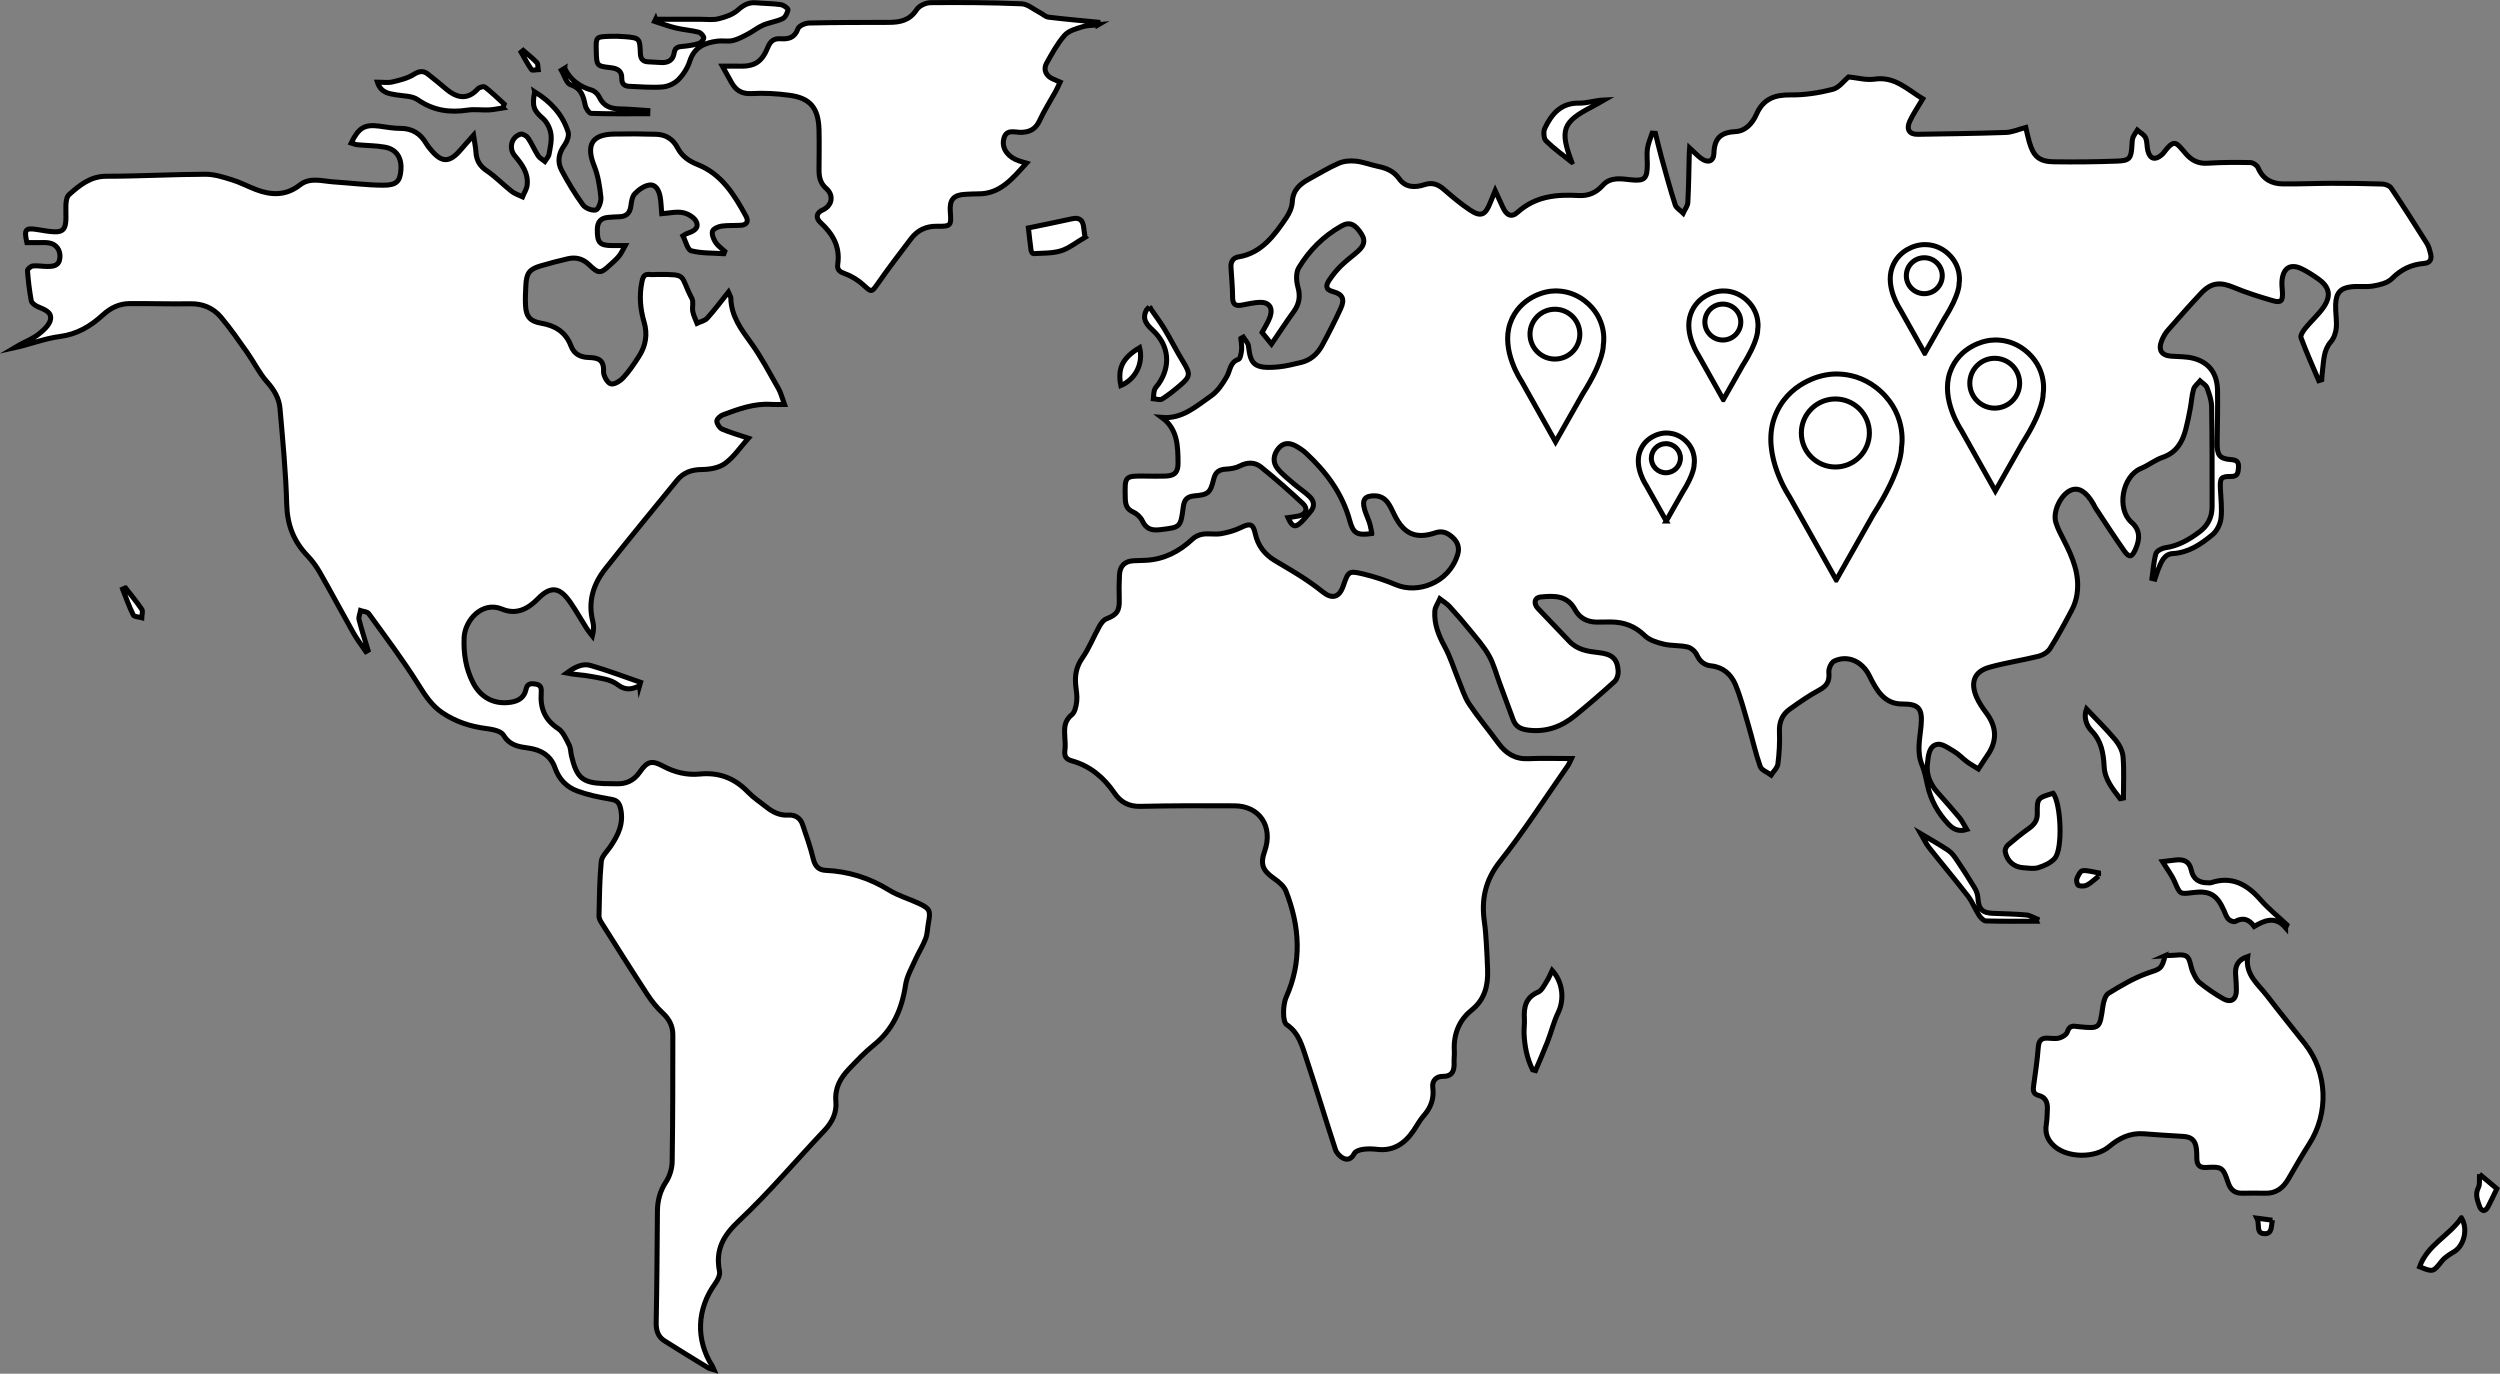 <?xml version="1.0" encoding="UTF-8"?> <svg xmlns="http://www.w3.org/2000/svg" id="_Слой_2" data-name="Слой 2" viewBox="0 0 744.43 409.06"><rect x="0" y="0" width="744.43" height="409.06" fill="#808080" stroke="none"/><defs><style> .cls-1 { fill: #fff; stroke: #000; stroke-miterlimit: 10; stroke-width: 1.5px; } </style></defs><g id="_Слой_1-2" data-name="Слой 1"><g><g><path class="cls-1" d="m408.48,158.88c-4.39.59-5.51.01-6.55-3.81-2.25-8.21-7.05-14.56-13-20.1-.94-.88-2.05-1.6-3.17-2.21-1.83-.99-3.64-1-5.09.79-1.5,1.86-1.76,4.05-.32,5.89,1.38,1.76,3.21,3.15,4.9,4.62,1.51,1.3,3.2,2.38,4.64,3.75,1.46,1.38,1.72,3.02.22,4.67-.88.97-1.65,2.05-2.59,2.95-1.88,1.8-2.71,1.55-4-1.3,1.14-.17,2.21-.26,3.25-.5,2.12-.48,2.8-2.14,1.23-3.63-4.05-3.8-8.22-7.48-12.53-10.95-1.82-1.47-4.05-1.46-6.29-.29-1.24.64-2.75.86-4.16.94-1.97.1-3.11.85-3.62,2.97-1.01,4.15-1.62,4.63-5.79,5-2.02.18-2.98,1.04-3.26,3.26-.79,6.15-.89,6.07-6.73,6.78-2.42.3-4.27.01-5.47-2.61-.51-1.11-1.66-2.17-2.76-2.65-1.96-.85-2.28-2.29-2.32-4.22-.15-6.54-.19-6.54,6.07-6.46,1.96.02,3.92.06,5.88,0,2.71-.08,3.79-1.09,3.77-3.9-.04-5-.08-10.08-4.81-13.56,6.1.52,10.26-3.4,14.66-6.43,1.95-1.34,3.46-3.64,4.7-5.81,1.02-1.79.9-4.24,3.44-5.06.55-.18.83-1.83.93-2.83.11-1.11-.13-2.26-.22-3.39l.71-.4c.54.88,1.46,1.71,1.56,2.64.61,5.36,1.57,6.92,9.01,6.21,2.19-.21,4.36-.79,6.52-1.28,2.84-.64,4.95-2.45,6.35-5.01,1.99-3.63,3.86-7.35,5.6-11.12,1.24-2.69.59-4.24-2.26-4.98-2.41-.62-2.18-1.91-1.17-3.43,1.01-1.52,2.18-2.97,3.47-4.24,1.54-1.53,3.31-2.8,4.94-4.24,1.62-1.43,2.66-2.98,1.17-5.29-1.83-2.83-3.46-3.76-5.94-2.36-5.27,2.96-9.57,7.21-12.73,12.48-.84,1.41-.74,3.89-.25,5.62.82,2.88.41,5.16-1.28,7.48-2.21,3.04-4.27,6.21-6.57,9.58-1.09-1.34-2.05-2.53-2.81-3.46.9-1.71,1.89-3.14,2.41-4.73.88-2.71-.39-4.36-3.18-4.23-1.69.08-3.37.46-5.04.78-1.77.35-2.95.17-2.96-2.23-.01-3.02-.32-6.05-.49-9.07-.09-1.7.74-2.77,2.28-3.02,6.82-1.14,10.6-6.35,14.22-11.7.9-1.33,1.67-3.06,1.76-4.64.19-3.6,2.29-5.36,4.96-6.82,2.94-1.6,5.81-3.38,8.86-4.71,1.53-.67,3.43-.82,5.1-.64,2.27.25,4.46,1.12,6.71,1.59,2.49.52,4.61,1.41,6.24,3.7,1.89,2.66,4.78,2.61,7.48,1.72,2.35-.78,4.06-.11,5.84,1.44,2.48,2.16,5.02,4.3,7.74,6.11,3.21,2.14,4.57,1.52,6-2.14.38-.96.78-1.9,1.49-3.63.97,2.11,1.61,3.5,2.25,4.9,1.1,2.42,2.54,3.22,4.42,1.53,5.38-4.83,11.63-5.35,18.22-4.98,2.74.15,5.11-.75,7.09-2.99,2.33-2.63,5.5-2,8.45-1.69,4.01.41,4.85-.28,4.87-4.54,0-1.61-.2-3.25.04-4.81.24-1.55.92-3.03,1.41-4.55.32.02.65.05.97.07.58,2.35,1.12,4.71,1.76,7.04,1.32,4.77,2.61,9.55,4.13,14.25.32.98,1.55,1.64,2.36,2.45.48-1.05,1.33-2.07,1.39-3.14.26-4.81.3-9.64.43-14.46.01-.43.05-.85.11-1.8,1.31,1.21,2.27,2.25,3.38,3.08,2,1.5,3.77,1.01,3.85-1.51.15-4.73,2.31-6.22,6.51-6.45,2.86-.16,4.95-2.4,6.14-5.12,2.05-4.67,5.51-5.85,10.18-5.79,4.19.06,8.47-.62,12.55-1.66,1.89-.48,3.4-2.62,4.7-3.7,2.61.26,5.27,1.03,7.78.66,5.99-.88,9.78,3.12,14.33,5.86-1.45,2.46-2.85,4.47-3.87,6.68-1.11,2.41-.13,3.93,2.3,3.89,8.77-.14,17.55-.24,26.32-.55,1.89-.07,3.76-.92,5.93-1.49.25,1.07.57,2.69,1.02,4.27,1.25,4.37,2.95,5.9,7.32,5.96,6.3.09,12.6.02,18.9-.21,3.7-.14,4.13-.81,4.36-4.64.05-.8.05-1.65.31-2.38.29-.79.86-1.46,1.3-2.18.84.73,2,1.3,2.44,2.24.54,1.15.36,2.63.7,3.92.63,2.42,2.15,2.85,4.01,1.25.2-.17.4-.34.56-.55,3.36-4.38,3.67-3.43,6.69.09,1.77,2.07,3.75,3.06,6.5,2.88,4.24-.28,8.51-.27,12.77-.19.79.02,1.96.79,2.27,1.53,1.44,3.41,4.05,4.78,7.34,4.82,4.86.06,9.71-.17,14.57-.18,5.03,0,10.05.05,15.08.22.91.03,2.17.48,2.64,1.19,3.66,5.46,7.2,11.02,10.71,16.6.5.8.73,1.81.98,2.74.49,1.78.05,2.96-1.94,3.12-3.69.3-6.77,1.75-9.52,4.52-1.31,1.32-3.57,1.84-5.49,2.18-2.16.39-4.43,0-6.62.25-3.23.37-4.51,1.82-4.64,5.24-.09,2.31.38,4.65.19,6.94-.12,1.45-.69,3.12-1.61,4.17-2.18,2.5-2.11,5.55-2.49,8.52-.12.93-.16,1.86-.23,2.8-.29.09-.59.19-.88.28-1.8-4.24-3.69-8.45-5.29-12.77-.26-.7.66-2.08,1.32-2.89,1.65-2.03,3.63-3.79,5.17-5.9,2.6-3.57,2.09-6.33-1.43-8.78-1.63-1.13-3.3-2.25-5.09-3.07-3.13-1.43-5.2-.13-5.61,3.4-.13,1.13.01,2.31.09,3.47.19,2.76-.35,3.45-2.8,2.74-3.93-1.14-7.86-2.36-11.64-3.94-4.06-1.7-6.7-1.54-9.76,1.7-3.41,3.61-6.69,7.37-9.97,11.12-.73.84-1.31,1.89-1.74,2.94-1.15,2.82-.1,4.48,2.82,4.69,2.2.16,4.47.08,6.58.63,4.74,1.24,7.14,4.56,7.2,9.68.06,5.18-.03,10.36-.11,15.53-.05,3.66.7,4.69,4.14,4.96,1.55.12,2.35.53,2.21,2.39-.12,1.61-.28,2.65-2.25,2.63-3.01-.02-3.27.44-3.14,3.65.12,2.94.52,5.93.18,8.81-.2,1.73-1.23,3.78-2.51,4.85-3.46,2.87-7.15,5.39-11.89,5.65-2.54.14-3.46,2.61-4.33,4.78-.37.92-.64,1.88-.96,2.82l-.85-.2c.35-2.47.48-5.01,1.16-7.38.24-.83,1.78-1.61,2.81-1.75,3.85-.56,7.08-2.42,10.16-4.73,2.48-1.86,3.75-4.36,3.76-7.51,0-9.91.02-19.82-.14-29.73-.03-1.9-.7-3.85-1.37-5.66-.31-.84-1.35-1.37-2.07-2.05-.67.81-1.66,1.53-1.93,2.47-.54,1.86-.63,3.86-1,5.78-.39,2.1-.81,4.19-1.35,6.25-1.02,3.88-2.9,6.91-6.88,8.26-2.24.76-4.2,2.38-6.41,3.29-5.64,2.33-7.35,12.09-2.86,16.02,2.69,2.35,2.53,5.15,1.15,8.18-1,2.2-1.8,2.47-3.23.46-2.99-4.22-5.79-8.6-8.66-12.92-.24-.36-.4-.79-.62-1.17-2.13-3.67-4.34-5.03-6.63-4.1-2.96,1.21-5.51,6.31-4.54,9.57.55,1.85,1.49,3.58,2.37,5.3,2.61,5.09,4.88,10.28,3.92,16.28-.25,1.55-.77,3.13-1.5,4.5-2.05,3.91-4.16,7.79-6.49,11.51-.68,1.09-2.13,1.98-3.38,2.29-4.87,1.22-9.87,1.94-14.7,3.3-4.47,1.25-5.74,4.46-3.82,8.87.73,1.68,1.79,3.24,2.89,4.7,3.17,4.23,3.31,8.4.31,12.7-.85,1.22-1.64,2.49-2.64,4.01-1.14-.71-2.32-1.35-3.39-2.14-1.32-.97-2.46-2.26-3.86-3.08-1.62-.95-3.61-2.45-5.11-2.1-2.4.56-2.57,3.48-2.83,5.77-.38,3.33.86,6.1,2.98,8.5,2.2,2.49,4.42,4.96,6.54,7.52.8.97,1.35,2.17,2.19,3.56-2.6.81-4.24-.29-5.58-1.74-3.02-3.25-5.17-7.04-6.12-11.54-.42-1.99-.83-4.03-1.6-5.89-1.63-3.87-.67-7.76-.31-11.62.49-5.23-.6-6.61-5.6-6.59-5.49.03-7.76-4.33-9.84-8.51-2.01-4.05-6.29-6.21-10.41-4.27-.87.41-1.71,2.26-1.6,3.34.26,2.64-.57,4.07-2.82,5.27-3.09,1.66-6.01,3.7-8.88,5.76-2.16,1.55-3.13,3.76-3.01,6.67.13,3.19-.06,6.43-.46,9.59-.15,1.17-1.31,2.2-2.01,3.29-1.13-.83-2.87-1.42-3.26-2.54-1.41-3.99-2.31-8.17-3.51-12.24-1.19-4.06-2.25-8.2-3.85-12.08-1.29-3.12-3.72-5.27-7.24-5.63-2-.2-3.36-1.28-4.29-3.29-.48-1.03-1.7-2.1-2.76-2.34-2.31-.53-4.78-.3-7.08-.85-1.99-.48-4.25-1.15-5.67-2.54-2.9-2.83-6.15-4.01-9.95-4.05-1.45-.02-2.9.05-4.35.04-2.76-.03-5.04-1.15-6.41-3.68-2.32-4.3-6.13-4.22-10.35-3.79-1.77.18-2.08,1.95-.73,3.39,3.1,3.28,6.25,6.51,9.35,9.79,2.4,2.54,5.48,3.01,8.66,3.36,4.14.46,5.66,1.84,5.89,5.54.06,1.01-.35,2.41-1.04,3.04-3.85,3.51-7.8,6.92-11.83,10.21-4.04,3.3-8.58,4.94-13.83,4.31-2.18-.26-3.77-.92-4.58-3.12-1.35-3.65-2.69-7.31-4.05-10.96-1.02-2.74-1.75-5.66-3.17-8.16-1.53-2.71-3.64-5.06-5.6-7.48-1.97-2.43-4.01-4.8-6.11-7.09-.82-.9-1.91-1.52-2.88-2.27-.53,1.21-1.44,2.4-1.51,3.64-.23,3.85,1.13,7.24,2.96,10.6,1.7,3.11,2.73,6.62,4.1,9.93,1.01,2.42,1.78,5.04,3.2,7.17,2.68,4.01,5.8,7.68,8.63,11.58,2.28,3.13,5.04,4.84,8.94,4.66,4.14-.19,8.3-.04,12.85-.04-.45.92-.67,1.56-1.04,2.09-6.69,9.58-13.03,19.45-20.24,28.58-4.42,5.6-5.6,11.35-4.62,18.1.31,2.11.43,4.26.57,6.39.17,2.58.27,5.17.37,7.75.18,4.77-.89,8.89-4.78,12.01-3.75,3.01-5.42,7.23-5.13,12.24.06,1.07-.11,2.14-.07,3.21.1,2.55-.44,4.3-3.44,4.27-1.8-.02-3.18,1.24-2.91,3.3.44,3.37-.59,6.02-2.73,8.46-1.14,1.3-1.98,2.9-2.96,4.35-2.65,3.92-6.05,6.19-10.84,5.62-1.43-.17-2.92-.21-4.34,0-.91.13-2.19.57-2.54,1.29-.77,1.56-1.96,1.94-3.13,1.4-1-.46-2.08-1.54-2.43-2.6-2.97-9.02-5.68-18.12-8.68-27.13-1.24-3.73-2.23-7.69-5.83-10.08-1.35-.9-1.14-6.04-.18-8.18,4.74-10.52,4.05-21.11-.05-31.58-.61-1.57-2.26-2.87-3.69-3.88-3.3-2.34-4.02-4.19-2.64-8.1,2.54-7.24-1.51-13.4-8.97-13.44-9.38-.05-18.75-.05-28.13.16-3.35.07-5.81-1.24-7.64-3.94-3.23-4.74-7.33-8.14-12.76-9.63-1.58-.43-2.24-1.28-2.01-3.06.18-1.31.07-2.68-.02-4.01-.16-2.5-.24-4.79,2.07-6.63.95-.75,1.32-2.64,1.48-4.07.18-1.56-.16-3.19-.31-4.79-.27-2.92.18-5.48,1.96-8.02,2.04-2.93,3.38-6.38,5.14-9.54.48-.86,1.23-1.84,2.07-2.16,3.13-1.22,3.92-2.35,3.8-5.86-.08-2.4-.06-4.81.06-7.2.14-2.78,1.69-4.15,4.32-4.23,1.19-.04,2.39-.07,3.58-.13,5.4-.29,9.93-2.61,13.91-6.38.8-.76,2.03-1.27,3.11-1.42,1.76-.23,3.61.17,5.35-.13,2.03-.35,4.1-.94,5.96-1.85,2.62-1.29,3.57-1.12,4.2,1.8.79,3.67,2.82,6.22,5.83,8.05,2.66,1.61,5.36,3.13,7.97,4.82,2.16,1.4,4.27,2.89,6.29,4.51,2.79,2.24,4.91,1.7,6.1-1.71,1.55-4.45,1.59-4.64,5.95-3.62,3.36.79,6.68,1.92,9.89,3.26,6.21,2.59,15.54-.38,18.24-9.01.6-1.92.11-3.67-1.42-5.07-1.51-1.38-3.06-2.15-5.12-1.46-5.95,1.99-9.48.39-12.31-5.35-1.27-2.58-2.3-5.55-5.8-5.64-2.98-.07-3.92,1.18-3.03,4.15.41,1.36,1.04,2.64,1.47,4,.31.96.44,1.99.66,3.01Z"></path><path class="cls-1" d="m342.26,91.39c1.52,2.21,3.09,4.28,4.44,6.5,1.95,3.22,3.63,6.62,5.6,9.83,2.2,3.6,2.22,4.37-.92,7.05-1.71,1.46-3.47,2.88-5.35,4.06-.62.39-1.7-.04-2.57-.1.09-.88.05-1.81.31-2.63.2-.64.77-1.16,1.18-1.73,3.76-5.38,3.17-11.5-1.63-15.98-1.82-1.7-3.41-3.38-1.89-6.15.12-.21.35-.36.84-.84Z"></path><path class="cls-1" d="m159.21,27.32c4.69,2.95,8.3,6.66,9.97,12.03.33,1.08-.35,2.84-1.09,3.87-1.75,2.42-2.2,4.96-.85,7.5,1.89,3.56,3.98,7.03,6.33,10.27.74,1.03,2.7,1.79,3.87,1.53.75-.17,1.62-2.49,1.49-3.73-.34-3.14-.8-6.4-1.96-9.28-2.53-6.25-.8-9.46,5.77-9.59,4.25-.09,8.51-.07,12.75.07,2.72.09,4.92,1.43,6.25,4,1.34,2.6,3.5,4.03,6.05,5.04,7.04,2.78,10.84,8.91,14.34,15.33.87,1.6.22,2.6-1.47,2.72-1.95.14-3.93-.02-5.85.26-.98.15-2.45.81-2.65,1.55-.26.95.33,2.37.94,3.31.68,1.04,1.8,1.77,2.73,2.64-.09.23-.18.47-.27.7-3.26-.22-6.6-.07-9.72-.86-1.1-.28-1.66-2.89-2.48-4.44.58-.36.78-.54,1-.62,1.63-.6,3.82-1.29,3.07-3.41-.47-1.34-2.52-2.57-4.04-2.88-1.98-.4-4.15.15-6.35.31-.16-1.88-.18-3.48-.47-5.03-.34-1.84-1.25-3.78-3.21-3.51-1.55.22-3.18,1.39-4.34,2.6-.8.84-1,2.44-1.18,3.74-.31,2.19-1.49,3.05-3.47,3.1-1.11.03-2.21.1-3.32.2-2.12.18-3.17,1.28-3.19,3.63-.03,3.86.71,4.75,4.41,4.75,1.09,0,2.19,0,3.88,0-.7,1.25-1.11,2.25-1.74,3.04-.76.95-1.69,1.76-2.59,2.58-3.08,2.86-3.49,2.87-6.55-.04-1.8-1.71-3.9-2.18-6.18-1.65-2.74.63-5.46,1.34-8.16,2.14-3.29.98-4.15,2.13-4.34,5.67-.11,2.05-.21,4.11-.1,6.15.18,3.37,1.47,4.7,4.69,5.24,4.02.68,7.25,2.53,8.83,6.73.95,2.52,2.87,3.39,5.26,3.47,2.58.09,4.62.47,4.45,4.13-.06,1.27,1.11,3.38,2.13,3.71,1,.32,2.82-.83,3.76-1.85,1.76-1.91,3.24-4.13,4.66-6.34,2-3.12,2.61-6.51,1.52-10.2-1.18-3.98-1.49-8.01-.61-12.15.32-1.52.83-2.21,2.34-2.02.76.09,1.53-.01,2.3-.01,9.15,0,6.46.06,10.22,7.19.54,1.02,0,2.61.25,3.87.23,1.2.84,2.32,1.28,3.48,1.02-.49,2.3-.72,3.02-1.51,2.13-2.36,4.04-4.94,6.3-7.76.43.98.72,1.36.73,1.74.11,5.44,3.09,9.34,6.06,13.45,3.07,4.25,5.53,8.98,8.15,13.57.72,1.26,1.05,2.75,1.76,4.68-1.63,0-2.78.07-3.91-.01-5.08-.36-9.74,1.38-14.4,3.1-.77.28-1.85,1.25-1.83,1.86.03.84.81,2.06,1.56,2.39,2.42,1.04,4.96,1.75,7.83,2.71-2.32,2.61-4.27,5.55-6.9,7.49-1.83,1.36-4.58,1.82-6.92,1.84-3.05.04-5.49.83-7.46,3.26-7.11,8.76-14.33,17.43-21.31,26.31-3.55,4.51-5.26,9.74-3.72,15.72.32,1.26.27,2.63-.13,4.27-.54-.69-1.13-1.33-1.6-2.07-1.7-2.67-3.26-5.46-5.06-8.05-3.16-4.53-5.82-4.78-9.58-.93-3.05,3.13-6.53,4.79-10.65,3.06-6.04-2.53-11.08,3.47-11.3,8.41-.22,4.69.48,9.27,2.63,13.47,2.33,4.56,6.47,6.63,11.35,5.83,2.2-.36,3.91-1.36,4.43-3.79.39-1.81,1.43-1.83,2.87-1.6,1.63.26,1.77,1.25,1.67,2.67-.35,4.57,1.15,8.05,5.04,10.59,1.48.97,2.35,3.09,3.25,4.83.51.98.47,2.25.74,3.37,1.55,6.45,3.26,7.92,9.48,8.17,1.19.05,2.39,0,3.58.06,3,.14,5.37-.77,7.26-3.49,2.26-3.27,3.6-3.56,6.98-1.74,3.46,1.86,7.11,2.7,10.87,2.33,5.66-.56,10.33,1.16,14.35,5.34,1.62,1.68,3.61,2.98,5.44,4.44,1.94,1.55,4.01,2.61,6.58,2.45,1.95-.12,3.55.76,4.24,2.78,1.16,3.41,2.37,6.81,3.21,10.31.53,2.23,1.7,3.27,3.67,3.36,6.78.3,13.01,2.25,18.88,5.88,2.76,1.7,5.96,2.6,8.91,3.98,3.26,1.53,3.51,2.17,2.82,5.78-.3,1.57-.28,3.26-.84,4.72-.82,2.16-2.11,4.13-3.05,6.25-1.09,2.46-2.53,4.91-2.92,7.52-1.09,7.28-3.8,13.37-9.51,17.94-2.63,2.1-4.97,4.61-7.32,7.07-2.52,2.65-4.28,5.57-3.92,9.7.29,3.27-1.06,6.14-3.4,8.61-8.47,8.93-16.43,18.44-25.36,26.82-4.73,4.44-7.18,8.62-5.89,15.16.21,1.07-.55,2.6-1.27,3.59-5.5,7.59-5.87,16.74-.87,24.62.14.21.21.47.47,1.06-.75-.24-1.29-.3-1.72-.56-4.34-2.65-8.67-5.3-12.97-8.02-1.9-1.21-2.55-3.02-2.5-5.44.22-11.07.28-22.14.37-33.21.03-3.21.8-6.04,2.59-8.77,1.08-1.65,1.77-3.93,1.8-5.94.2-12.59.19-25.18.2-37.77,0-2.63-1.08-4.71-3.02-6.5-1.7-1.57-3.22-3.45-4.51-5.41-4.67-7.13-9.21-14.36-13.77-21.57-.36-.58-.71-1.32-.69-1.98.13-5.4.16-10.81.68-16.18.15-1.55,1.73-2.97,2.71-4.42,2.32-3.43,4.07-6.9,3.02-11.43-.51-2.18-1.54-2.47-3.33-2.76-3.23-.54-6.48-1.22-9.55-2.36-3.12-1.16-5.42-3.42-6.64-6.92-1.29-3.7-4.22-5.35-7.9-5.87-2.81-.4-5.53-.71-7.41-3.82-.8-1.33-3.42-1.77-5.29-2.01-4.65-.6-8.98-2.03-12.92-4.67-3.08-2.06-5.03-5.01-7.04-8.23-4.59-7.37-9.83-14.29-14.91-21.32-.43-.59-1.59-.6-2.41-.88-.17.9-.66,1.88-.46,2.68.77,3.07,1.77,6.09,2.68,9.13-.22.12-.43.24-.65.37-1.23-1.82-2.59-3.56-3.67-5.47-3.38-5.99-6.61-12.08-10.02-18.05-1.04-1.82-2.31-3.55-3.74-5.04-4.07-4.25-5.98-9.15-6.14-15.3-.25-9.52-1.18-19.02-2-28.51-.26-3.06-1.76-5.57-3.86-7.92-2.3-2.57-3.87-5.85-5.89-8.72-2.52-3.58-5.03-7.2-7.83-10.54-2.33-2.78-5.45-4.06-9.13-4-6.04.11-12.08-.11-18.13-.05-2.99.03-5.58,1.26-7.87,3.36-3.7,3.39-7.74,5.79-12.88,6.45-4.49.57-8.85,2.33-13.41,3.33.51-.3,1.01-.62,1.53-.9,1.89-1.03,3.95-1.82,5.62-3.15,1.46-1.16,3.28-2.79,3.53-4.44.36-2.36-2.18-2.96-3.96-3.81-.72-.34-1.66-1.03-1.79-1.7-.54-2.96-.9-5.97-1.12-8.98-.03-.43,1.02-1.31,1.62-1.37,1.43-.14,2.89.16,4.33.15,1.76,0,3.52-.17,3.71-2.65.18-2.24-1.09-4.01-3.28-4.36-1.08-.18-2.21-.08-3.32-.09-1.09-.01-2.19,0-3.24,0-.88-3.98-.46-4.45,3.11-3.89,1.68.26,3.37.61,5.06.67,2.55.1,3.31-.88,3.44-3.48.13-2.61-.44-6.34.94-7.58,3.02-2.72,6.37-5.48,11.02-5.48,9.88,0,19.76-.57,29.65-.6,2.64,0,5.33.88,7.91,1.68,2.44.75,4.74,1.99,7.14,2.9,4.56,1.73,8.88,1.86,13.08-1.42,2.98-2.33,6.59-1.1,9.95-.88,4.92.32,9.84.96,14.77.99,4.04.02,5.06-1.17,5.31-4.57.27-3.62-1.36-6.15-4.77-6.76-2.67-.48-5.42-.45-8.13-.71-.64-.06-1.26-.34-1.91-.53,2.2-4.54,3.98-5.59,8.31-5.03,2.11.27,4.23.69,6.35.68,3.5-.01,6,1.54,7.76,4.62.35.61.82,1.14,1.26,1.68,3.27,4,5.6,4,8.96.03,1.05-1.24,2.16-2.44,3.79-4.28.32,2.17.64,3.58.72,5,.15,2.52,1.19,4.2,3.29,5.61,2.62,1.77,4.86,4.14,7.37,6.11.93.73,2.14,1.07,3.22,1.59.47-1.16,1.24-2.28,1.37-3.48.41-3.62-1.59-6.23-3.71-8.76-1.84-2.2-.98-5.59,1.74-6.4.61-.18,1.79.49,2.23,1.13,1.13,1.66,1.91,3.58,3,5.28.45.71,1.33,1.12,2.01,1.67.43-.7,1.12-1.35,1.25-2.11.35-2.01.85-4.13.55-6.08-.25-1.66-1.2-3.55-2.42-4.61-2.63-2.29-3.28-3.51-2.4-7.87Z"></path><path class="cls-1" d="m326.98,7.41c-1.56.17-3.18.1-4.65.56-1.87.59-4.09,1.15-5.31,2.54-2.16,2.46-3.79,5.46-5.41,8.38-1.01,1.82-.13,3.69,1.76,4.55.68.3,1.36.59,2.3,1-.51,1.08-.87,1.95-1.32,2.77-1.62,2.93-3.44,5.76-4.84,8.8-1.14,2.46-2.87,3.29-5.27,3.4-2.08.1-4.9-1.31-5.44,2.49-.37,2.61,1.61,5.07,4.79,6.06.54.17,1.09.33,2.06.62-4.16,4.58-7.81,9.17-14.25,9.14-1.36,0-2.73.07-4.09.15-3.38.19-4.6,1.63-4.34,5.09.32,4.2.25,4.48-3.86,4.41-3.28-.06-5.84,1.11-7.82,3.7-3.4,4.45-6.79,8.91-10,13.52-1.71,2.46-1.85,2.45-4.01.43-1.6-1.5-3.58-2.75-5.6-3.48-1.57-.57-2.48-1.13-2.23-2.86.78-5.26-1.51-9.07-5.09-12.37-1.57-1.44-1.26-2.96.59-3.78,2.79-1.25,3.46-4.31,1.08-6.4-1.84-1.61-2.16-3.48-2.15-5.68.01-3.93.1-7.86,0-11.78-.17-6.51-2.58-9.46-8.81-10.3-3.7-.5-7.49-.72-11.2-.51-2.89.17-4.72-.87-6.07-3.33-.79-1.44-1.6-2.88-2.69-4.83,1.93,0,3.32-.04,4.71,0,4.73.18,6.99-1.09,8.82-5.6.81-2.01,1.93-2.68,3.87-2.56,2.24.14,4.1-.24,5.09-2.96.34-.92,2.18-1.7,3.35-1.73,7.92-.19,15.85-.17,23.77-.19,3.27-.01,6.14-.57,8.22-3.78.76-1.17,2.73-2.08,4.15-2.09,9.03-.09,18.06-.03,27.08.34,1.84.07,3.62,1.67,5.42,2.58.89.45,1.71,1.29,2.63,1.4,4.9.6,9.81,1.02,14.72,1.5,0,.27.01.54.02.81Z"></path><path class="cls-1" d="m195.22,5.74c4.48,0,8.96,0,13.44,0,1.79,0,3.65.26,5.35-.16,1.99-.5,4.16-1.22,5.67-2.56,1.69-1.51,3.26-2.39,5.45-2.19,2.45.22,4.93.21,7.37.55.81.11,2.2,1.12,2.14,1.51-.16.98-.8,2.28-1.59,2.66-1.83.88-3.93,1.13-5.81,1.93-1.57.67-2.94,1.82-4.47,2.62-1.47.77-2.98,1.61-4.56,1.98-1.46.35-3.07-.03-4.58.17-3.69.49-6.86,1.67-8.24,5.98-.65,2.04-1.94,4.05-3.43,5.53-1.18,1.17-3.06,2.02-4.7,2.14-3.29.25-6.62-.07-9.94-.2-1.39-.06-2.21-.75-2.17-2.35.06-2.35-1.41-2.96-3.3-3.19-4.19-.49-4.18-.52-4.3-4.97-.11-4.18-.11-4.22,3.89-4.37,1.61-.06,3.24-.02,4.84.12,4.13.37,4.25.48,4.4,4.89.06,1.64.68,2.5,2.26,2.58,1.36.07,2.72.16,4.08.22,1.95.09,3.39-.73,3.72-2.83.23-1.47.96-1.84,2.23-1.95,1.69-.15,3.4-.39,5.02-.86.66-.19,1.54-1.09,1.57-1.71.02-.56-.89-1.54-1.53-1.7-2.23-.55-4.54-.71-6.77-1.24-2.14-.51-4.22-1.3-6.33-1.97.1-.21.19-.42.29-.63Z"></path><path class="cls-1" d="m644.7,284.59c.58-.04,1-.09,1.42-.08,1.7.02,3.77-.54,4.99.27,1.09.73,1.14,3.04,1.83,4.56.54,1.19,1.14,2.53,2.08,3.29,2.2,1.77,4.55,3.39,6.99,4.76,2.4,1.36,3.98.18,3.92-2.64-.03-1.43-.07-2.86-.21-4.28-.26-2.7.56-4.66,3.57-5.65-.79,5.48,3.19,8.29,5.87,11.81,3.67,4.81,7.51,9.48,11.23,14.24,6.69,8.57,7.13,20.53,1.24,29.76-2.18,3.41-4.18,6.95-6.22,10.45-1.58,2.71-3.71,4.33-6.88,4.23-2.3-.07-4.6-.02-6.9,0-2.16.03-3.44-1-4.16-3.17-1.5-4.53-1.83-4.78-6.49-4.5-2.06.13-2.8-.76-2.83-2.72-.02-.89,0-1.79-.1-2.67-.3-2.68-1.44-3.72-4.01-3.86-3.91-.23-7.82-.47-11.72-.78-3.99-.31-7.29,1.29-10.32,3.84-4.12,3.47-12.26,3.36-16.2-.07-2.01-1.75-2.93-3.83-2.47-6.6.25-1.49.25-3.02.32-4.53.1-2-.57-3.55-2.57-4.04-1.71-.43-1.73-1.55-1.51-3.04.54-3.76,1.08-7.54,1.37-11.33.15-1.95.9-2.75,2.67-2.71,1.19.02,2.44.27,3.56-.03.93-.25,2.17-1,2.43-1.82.51-1.62,1.36-1.86,2.68-1.63.25.04.51.06.76.08,6.25.6,6.18.59,7.12-5.97.2-1.42.71-3.38,1.7-3.98,3.77-2.31,7.66-4.63,11.78-6.05,3.53-1.22,4.05-1.02,5.07-5.14Z"></path><path class="cls-1" d="m606.37,274.31c-5.01,0-10.02.07-15.03-.08-.72-.02-1.6-1.01-2.09-1.77-1.16-1.79-1.92-3.89-3.2-5.56-3.8-4.92-7.8-9.66-11.65-14.54-.94-1.2-1.58-2.66-2.39-4.06,2.85,1.7,5.57,3.2,8.15,4.93,1.03.69,1.83,1.84,2.56,2.92,1.82,2.69,3.58,5.43,5.25,8.22.52.86.93,1.93.99,2.93.2,3.4,1.26,4.55,4.52,4.67,3.31.12,6.63.2,9.92.49,1.08.1,2.12.79,3.18,1.21-.07.21-.14.42-.22.62Z"></path><path class="cls-1" d="m680.59,276.24c-3.03-3.52-6.17-2.25-9.35-.37-1.55-2.14-3.31-2.78-5.62-1.5-.46.26-1.59-.18-2.05-.67-.63-.67-.94-1.67-1.33-2.56-2.12-4.77-4.28-6.01-9.32-5.35-3.91.52-3.77.45-5.36-3.21-.92-2.11-2.37-3.98-3.63-6.03,1.24-.15,2.64-.34,4.04-.48,2.27-.23,3.98.36,4.54,3.07.55,2.66,2.38,3.76,4.89,3.73.34,0,.71.07,1.02-.04,6.06-2.01,10.61.42,14.67,5.06,2.39,2.73,5.24,5.01,7.88,7.49-.13.28-.26.55-.38.83Z"></path><path class="cls-1" d="m149.76,32.13c-1.39.21-2.77.54-4.16.6-2.12.1-4.29-.26-6.38.06-5.33.81-10.19.14-14.83-3.1-1.69-1.18-4.22-1.07-6.38-1.44-2.26-.38-4.57-.6-5.63-3.79,1.65,0,3.11.26,4.45-.06,2.19-.52,4.49-1.06,6.37-2.24,1.58-.99,2.81-1.18,4.17-.14,1.92,1.47,3.76,3.07,5.62,4.61,2.76,2.28,6.04,3.46,9.3-.17.44-.49,1.74-.83,2.14-.52,2,1.55,3.82,3.34,5.71,5.05-.13.38-.26.75-.39,1.13Z"></path><path class="cls-1" d="m190.45,204.2c-2.25,1.05-4.11,1.56-6.65-.39-2.09-1.61-5.21-1.87-7.93-2.41-2.32-.46-4.72-.47-7.14-.97,2.14-1.57,4.51-3.01,7.08-2.28,5.04,1.42,9.96,3.33,14.93,5.04-.1.34-.19.68-.29,1.02Z"></path><path class="cls-1" d="m168.14,20.34c1.72,3.55,4.52,5.47,8.04,6.5.87.25,1.83,1.16,2.23,2.02,1.33,2.85,3.54,3.55,6.31,3.58,2.73.03,5.46.32,8.2.49-.01.31-.03.63-.04.94-5.61,0-11.22.08-16.82-.11-.64-.02-1.58-1.44-1.78-2.35-.59-2.81-1.21-5.16-4.4-6.19-1.21-.39-1.83-2.8-2.72-4.29l.98-.61Z"></path><path class="cls-1" d="m468.02,48.28c-2.58-2.08-5.3-4.01-7.66-6.34-.68-.67-.83-2.76-.36-3.75,2.06-4.34,4.9-7.58,10.18-7.48,2.41.05,4.84-.83,7.45-.94-1.18.67-2.33,1.38-3.54,2-8.83,4.55-9.68,6.92-6.07,16.51Z"></path><path class="cls-1" d="m631.33,237.84c-2.14-2.84-4.56-5.63-4.77-9.51-.22-4.03-.8-7.66-3.75-10.7-1.72-1.78-2.35-4.29-1.52-6.53,2.82,2.98,5.83,5.9,8.53,9.12,1.16,1.38,2.21,3.32,2.36,5.09.35,4.07.11,8.2.11,12.31-.32.07-.63.15-.95.22Z"></path><path class="cls-1" d="m456.38,318.57c-1.69-3.4-2.42-7.09-2.56-10.92-.05-1.42.19-2.86.1-4.28-.23-3.57.46-6.4,4.07-7.94,1.15-.49,1.89-2.16,2.68-3.38.6-.93.99-2,1.52-3.1,3.19,3.49,3.68,8.68,1.79,12.58-1.33,2.74-2.05,5.79-3.16,8.65-1.13,2.9-2.39,5.75-3.6,8.61-.28-.07-.56-.15-.84-.22Z"></path><path class="cls-1" d="m611.38,236.21c2.34,3.18,2.89,16.52.51,19.33-1.17,1.39-3.14,2.26-4.91,2.82-1.4.44-3.04.12-4.57.02-2.73-.18-4.8-1.99-5.31-4.78-.11-.6.32-1.56.8-1.97,2.03-1.75,4.13-3.43,6.3-4.99,1.51-1.08,2.48-2.28,2.45-4.34-.06-4.63.02-4.66,4.73-6.09Z"></path><path class="cls-1" d="m323.11,70.64c-2.76,1.61-4.85,3.34-7.22,4.06-2.59.78-5.44.65-8.19.83-.22.01-.63-.6-.68-.96-.33-2.43-.58-4.87-.79-6.7,4.45-.93,8.72-1.77,12.97-2.72,2.1-.47,3.24.27,3.48,2.53.13,1.22.34,2.44.42,2.95Z"></path><path class="cls-1" d="m732.94,362.64c2.09,3.48.69,8.34-2.16,10.07-1.3.79-2.71,1.61-3.65,2.78-2.6,3.28-2.6,3.38-6.64,1.72,2.35-6.57,8.72-9.13,12.45-14.57Z"></path><path class="cls-1" d="m738.32,349.63c1.93,1.62,3.68,3.08,5.18,4.33-.98,2.02-1.79,3.78-2.69,5.48-.25.47-.8,1.04-1.21,1.05-.4,0-1.03-.58-1.18-1.04-.64-1.88-1.51-3.69-.42-5.84.49-.97.23-2.37.33-3.97Z"></path><path class="cls-1" d="m37.36,175.04c1.64,2.13,3.37,4.21,4.88,6.44.36.54,0,1.61-.03,2.44-.86-.24-2.23-.21-2.51-.77-1.23-2.48-2.15-5.14-3.18-7.73.28-.13.56-.26.84-.38Z"></path><path class="cls-1" d="m339.34,103.52c1.18,4.71-1.22,9.44-5.58,11.28-1.03-5.1.47-8.2,5.58-11.28Z"></path><path class="cls-1" d="m155.81,15.03c1.37,1.19,2.81,2.3,4.05,3.61.4.42.27,1.38.38,2.09-.67.02-1.73.34-1.96.01-1.16-1.65-2.1-3.47-3.11-5.22.21-.17.42-.33.63-.5Z"></path><path class="cls-1" d="m624.9,260.91c-1.13.89-2.17,1.94-3.41,2.62-.71.39-1.79.4-2.57.14-.36-.12-.71-1.42-.51-1.96.35-.95,1.07-2.38,1.73-2.44,1.54-.15,3.15.39,4.73.66,0,.33.01.66.02.99Z"></path><path class="cls-1" d="m676.66,363.34c-.41,1.79-.02,4.03-2.24,4.02-2.85-.02-1.42-2.75-2.37-4.62,1.79.24,3.12.41,4.61.61Z"></path></g><g><g><path class="cls-1" d="m546.78,172.71l-13.9-24.76s-8.38-12.29-4.59-23.35,14.88-12.84,14.88-12.84c0,0,9.1-2.47,17.01,4.94s6.01,16.63,6.01,16.63c0,0,.47,6.03-8.33,19.81-7.81,13.85-11.08,19.57-11.08,19.57Z"></path><circle class="cls-1" cx="546.52" cy="128.93" r="10.13"></circle></g><g><path class="cls-1" d="m496.16,155.15l-5.94-10.58s-3.58-5.25-1.96-9.98,6.36-5.49,6.36-5.49c0,0,3.89-1.05,7.27,2.11s2.57,7.11,2.57,7.11c0,0,.2,2.58-3.56,8.47-3.34,5.92-4.74,8.36-4.74,8.36Z"></path><circle class="cls-1" cx="496.05" cy="136.44" r="4.33"></circle></g><g><path class="cls-1" d="m463.2,131.58l-10.18-18.14s-6.14-9-3.36-17.11c2.78-8.1,10.9-9.41,10.9-9.41,0,0,6.67-1.81,12.46,3.62,5.8,5.43,4.4,12.19,4.4,12.19,0,0,.34,4.42-6.1,14.51-5.72,10.15-8.12,14.34-8.12,14.34Z"></path><circle class="cls-1" cx="463.01" cy="99.5" r="7.42"></circle></g><g><path class="cls-1" d="m594.16,146.19l-10.18-18.14s-6.14-9-3.36-17.11c2.78-8.1,10.9-9.41,10.9-9.41,0,0,6.67-1.81,12.46,3.62,5.8,5.43,4.4,12.19,4.4,12.19,0,0,.34,4.42-6.1,14.51-5.72,10.15-8.12,14.34-8.12,14.34Z"></path><circle class="cls-1" cx="593.97" cy="114.11" r="7.42"></circle></g><g><path class="cls-1" d="m513.15,118.99l-7.33-13.06s-4.42-6.48-2.42-12.32,7.85-6.77,7.85-6.77c0,0,4.8-1.3,8.97,2.61s3.17,8.77,3.17,8.77c0,0,.25,3.18-4.39,10.45-4.12,7.3-5.84,10.32-5.84,10.32Z"></path><circle class="cls-1" cx="513.01" cy="95.9" r="5.35"></circle></g><g><path class="cls-1" d="m573.13,105.19l-7.33-13.06s-4.42-6.48-2.42-12.32,7.85-6.77,7.85-6.77c0,0,4.8-1.3,8.97,2.61s3.17,8.77,3.17,8.77c0,0,.25,3.18-4.39,10.45-4.12,7.3-5.84,10.32-5.84,10.32Z"></path><circle class="cls-1" cx="573" cy="82.1" r="5.35"></circle></g></g></g></g></svg> 